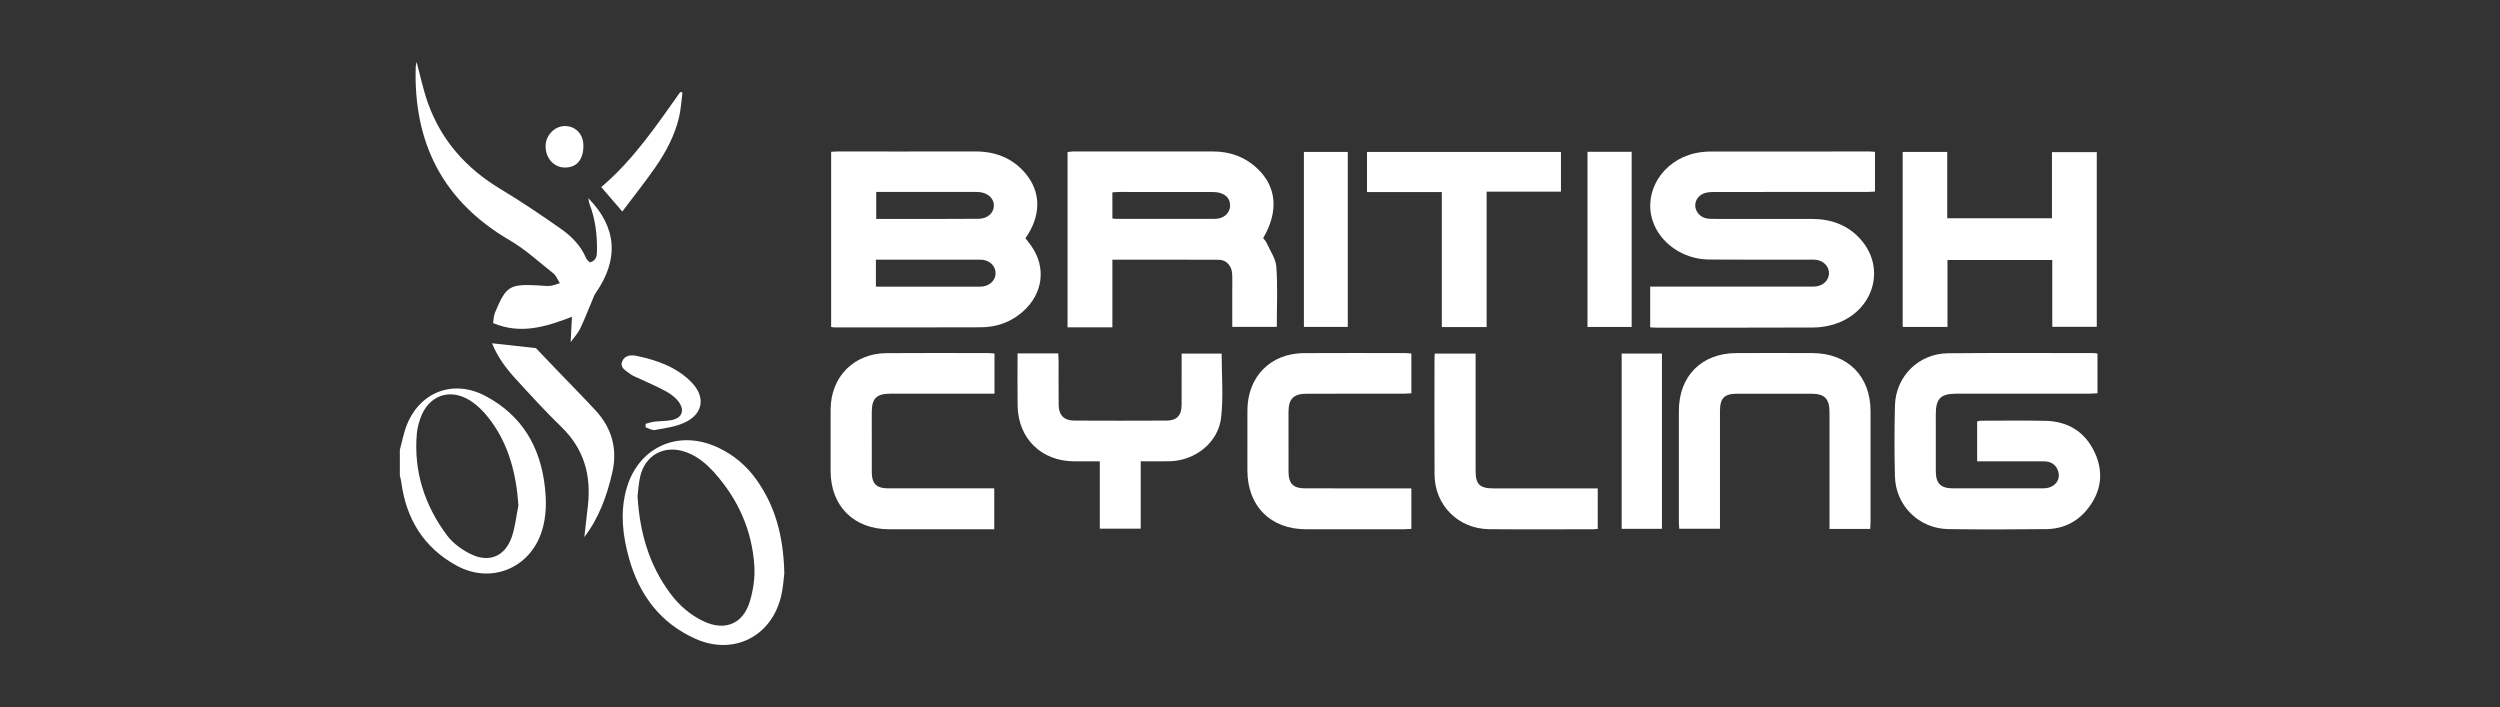 <?xml version="1.0" encoding="UTF-8"?><svg id="Layer_1" xmlns="http://www.w3.org/2000/svg" viewBox="0 0 2281.35 645.14"><rect x="0" y="0" width="2281.35" height="645.14" fill="#333333" stroke="none"/><defs><style>.cls-1{fill:#fff;stroke-width:0px;}</style></defs><g id="dvfd8i.tif"><path class="cls-1" d="M364.87,410.52c2.1-7.64,3.48-15.56,6.42-22.86,12.25-30.47,42.84-41.7,71.89-26.22,33.18,17.68,49.98,46.3,54.06,83.09,1.49,13.43,1.37,26.72-2.66,39.73-10.6,34.21-46.39,49.11-77.83,31.93-30.05-16.42-46.08-42.54-50.56-76.12-.28-2.1-.87-4.15-1.32-6.22,0-7.77,0-15.55,0-23.32ZM473.09,461.13c-1.97-28.29-8.52-54.61-25.38-77.4-5.27-7.13-11.88-14.04-19.36-18.61-18.43-11.25-37.44-3.86-44.65,16.34-1.65,4.63-2.92,9.55-3.34,14.42-2.96,34.41,7.17,65.29,27.49,92.59,5.52,7.41,14.1,13.59,22.58,17.55,16.26,7.59,30.34,1.41,36.38-15.44,3.36-9.37,4.27-19.61,6.28-29.46Z"/><path class="cls-1" d="M935.76,217.41c1.97,2.6,3.88,4.92,5.58,7.38,13.51,19.59,10.42,43.17-7.77,59.4-10.97,9.79-24.07,14.41-38.56,14.48-44.52.2-89.04.09-133.57.08-.84,0-1.67-.19-2.99-.36v-159.86c1.81-.09,3.85-.29,5.9-.29,41.71-.02,83.43.08,125.14-.05,18.03-.06,33.61,5.49,45.59,19.23,15.11,17.32,15.35,39.02.68,59.99ZM799.32,261.58c2.21,0,3.69,0,5.16,0,29.37,0,58.74,0,88.1,0,1.51,0,3.04.03,4.52-.2,6.74-1.05,11.42-6.02,11.42-12.03,0-6.05-4.59-11.11-11.27-12.19-1.9-.31-3.88-.22-5.82-.22-28.5-.01-57.01,0-85.51,0h-6.62v24.66ZM799.59,175.16v24.62c6.09,0,11.85,0,17.62,0,25.25-.02,50.51.08,75.76-.13,8.34-.07,14.01-5.42,14-12.23-.01-6.45-5.58-11.5-13.51-12.17-1.72-.15-3.45-.08-5.18-.08-13.81,0-27.63,0-41.44,0-15.51,0-31.02,0-47.24,0Z"/><path class="cls-1" d="M1710.99,138.58v36.25c-2.68.12-5.17.32-7.67.32-46.04.02-92.08,0-138.12.04-2.79,0-5.65.08-8.36.68-6.09,1.35-10.11,6.44-9.86,11.96.25,5.54,4.67,10.53,10.55,11.51,2.75.46,5.6.42,8.4.42,29.18.03,58.36-.02,87.54.03,17.7.03,33.18,5.61,44.96,19.25,23.45,27.14,10.25,66.71-25.83,77.21-5.73,1.67-11.9,2.59-17.87,2.62-48.2.21-96.41.12-144.61.11-1.27,0-2.54-.19-4.26-.32v-37.14h7.39c45.83,0,91.65,0,137.48,0,2.16,0,4.34.12,6.48-.14,6.74-.83,11.64-5.77,11.82-11.71.19-6.26-4.66-11.59-11.63-12.56-2.13-.3-4.31-.18-6.47-.18-30.48-.02-60.96.17-91.43-.1-23.75-.21-44.86-15.09-51.47-35.62-8.5-26.41,9.26-54.75,38.64-61.35,4.6-1.03,9.41-1.55,14.12-1.56,48.42-.11,96.84-.08,145.26-.06,1.47,0,2.95.2,4.95.34Z"/><path class="cls-1" d="M1015.08,298.7h-40.9v-159.94c1.59-.17,3.23-.51,4.87-.51,42.56-.03,85.11.01,127.67-.03,15.34-.02,28.91,4.68,40.2,15.13,18.09,16.75,20.17,39.49,5.76,63.95,1,1.35,2.43,2.72,3.18,4.4,3.21,7.2,8.33,14.34,8.86,21.78,1.3,18.01.42,36.17.42,54.79h-40.65c0-11.39,0-22.55,0-33.71,0-4.96.19-9.94-.12-14.88-.46-7.25-5.29-12.59-12.26-12.63-32.15-.2-64.3-.09-97.02-.09v61.74ZM1015.08,199.38c1.73.17,2.79.37,3.86.37,29.38.02,58.77.02,88.15,0,1.72,0,3.48-.09,5.16-.43,5.99-1.19,10.24-6,10.26-11.63.02-6.32-3.64-9.99-9.32-11.65-2.64-.77-5.54-.84-8.33-.84-27.65-.06-55.31-.04-82.96-.02-2.26,0-4.53.22-6.81.35v23.85Z"/><path class="cls-1" d="M1804.23,420.98v-36.41c1.25-.26,2.26-.65,3.27-.65,19.66-.02,39.34-.32,58.99.1,20.89.45,36.5,10.26,45.19,29.25,8.37,18.3,5.66,35.9-6.98,51.55-9.48,11.74-22.27,17.83-37.28,18-29.82.34-59.65.45-89.46,0-26.87-.4-48.08-21.36-48.75-48.11-.54-21.57-.56-43.17.02-64.74.71-26.6,21.68-47.36,48.37-47.61,44.3-.42,88.6-.16,132.9-.16,1.05,0,2.1.25,3.54.43v36.2c-2.6.14-5.08.39-7.56.39-40.41.02-80.82.01-121.23.02-14.38,0-18.77,4.45-18.77,19,0,17.27-.05,34.53.02,51.8.05,11.21,4.51,15.58,15.8,15.59,27.44.03,54.89.06,82.33-.02,10.02-.03,16.22-7.31,13.48-15.72-2.1-6.42-6.98-8.94-13.49-8.93-17.5.02-35.01,0-52.51,0-2.36,0-4.72,0-7.87,0Z"/><path class="cls-1" d="M1872.78,298.2v-60.94h-95.64v61.1h-40.88v-159.7h40.66v60.54h95.57v-60.4h40.89v159.39h-40.59Z"/><path class="cls-1" d="M1706.62,482.67h-37.13v-7.4c0-33.02.01-66.05,0-99.07,0-12.37-4.44-16.9-16.65-16.92-22.47-.04-44.95-.04-67.42,0-11.97.02-15.86,3.94-15.87,15.96-.03,33.02-.01,66.05-.01,99.07,0,2.56,0,5.11,0,8.16h-37.17c-.11-2.12-.32-4.39-.32-6.66-.02-33.67-.06-67.34,0-101.01.05-31.59,20.67-52.41,52.16-52.58,23.34-.13,46.68-.12,70.02,0,31.86.16,52.65,21.01,52.72,52.86.08,33.67.02,67.34,0,101.01,0,2.1-.2,4.2-.32,6.58Z"/><path class="cls-1" d="M907.52,322.62v36.64h-7.8c-29.16,0-58.33-.02-87.49,0-12.37.01-16.7,4.39-16.7,16.79-.01,18.34-.04,36.68.01,55.02.03,10.22,4.36,14.55,14.63,14.56,29.81.05,59.62.02,89.44.02,2.36,0,4.73,0,7.68,0v37.31c-3.01,0-5.77,0-8.53,0-29.16,0-58.33.03-87.49,0-32.08-.04-53.26-21.14-53.3-53.04-.02-18.77-.06-37.54.01-56.31.12-29.68,21.16-51.1,50.88-51.35,31.11-.26,62.22-.07,93.33-.05,1.67,0,3.34.25,5.34.42Z"/><path class="cls-1" d="M1287.93,322.6v36.29c-2.67.13-5.18.36-7.68.36-29.18.03-58.35,0-87.53.02-12.31.01-16.88,4.54-16.9,16.69-.02,18.13-.05,36.26.01,54.4.04,11.05,4.29,15.28,15.31,15.29,29.83.03,59.65.01,89.48.01h7.3v37c-2.44.11-4.54.29-6.65.3-29.83.02-59.65.04-89.48,0-32.4-.04-53.43-21.13-53.48-53.6-.03-18.35-.08-36.7.01-55.04.15-30.63,21.05-51.87,51.54-52.08,30.91-.2,61.81-.05,92.72-.03,1.67,0,3.34.24,5.34.4Z"/><path class="cls-1" d="M928.6,322.46h37.07c.13,2.52.33,4.8.34,7.08.04,13.38-.12,26.77.08,40.15.14,9.19,4.95,14.07,14.08,14.12,28.1.14,56.2.14,84.29,0,9.38-.05,13.77-4.7,13.82-14.14.09-15.51.02-31.02.02-47.01h36.5c0,19.53,1.68,39.05-.43,58.15-2.55,23.08-23.76,39.66-47.18,40.11-8.41.16-16.82.03-26.24.03,0,10.48,0,20.54,0,30.6s0,20.27,0,30.91h-37.31v-61.48c-8.47,0-15.98.03-23.48,0-29.89-.15-51.04-20.84-51.54-50.69-.26-15.72-.05-31.45-.05-47.82Z"/><path class="cls-1" d="M1315.72,175.26h-68.26v-36.61h176.97v36.23h-67.82v123.58h-40.89v-123.19Z"/><path class="cls-1" d="M536.82,180.39c.07.2.08.47.21.61,25.86,26.46,28.02,55.69,6.48,86.5-1.44,2.06-2.21,4.6-3.21,6.96-3.62,8.51-6.92,17.17-10.91,25.51-1.87,3.91-5.03,7.2-8.62,12.18.43-8.6.76-15.18,1.16-23.06-24.33,9.4-47.08,16.2-71.97,5.72.59-3.41.58-6.69,1.74-9.48,10.15-24.41,13.12-26.21,39.57-24.89,3.45.17,6.93.71,10.35.48,2.61-.18,5.15-1.33,9.3-2.49-2.38-3.74-3.47-6.96-5.71-8.74-13.16-10.42-25.69-22.05-40.08-30.44-61.01-35.57-87.95-88.94-85.76-158.34.05-1.58.57-3.15.8-4.33,3.39,12.47,5.99,25.33,10.37,37.55,12.28,34.27,35.14,59.75,66.31,78.46,18.67,11.2,36.74,23.45,54.6,35.92,9.94,6.93,18.56,15.52,23.43,27.13.66,1.57,2.37,2.69,3.43,3.85,6.24-1.71,6.39-6.57,6.46-10.61.26-14.53-1.49-28.82-6.73-42.54-.71-1.85-.82-3.94-1.2-5.92,0,0-.02-.01-.02-.01Z"/><path class="cls-1" d="M1458.02,482.68c-1.38.1-2.62.28-3.87.28-31.76.01-63.51.24-95.26-.07-28.12-.27-49.64-21.84-49.8-49.78-.21-35.38-.06-70.77-.05-106.15,0-1.27.13-2.54.22-4.28h37.29c0,2.62,0,4.93,0,7.25,0,33.23-.01,66.45,0,99.68,0,12.39,3.75,16.05,16.32,16.06,29.16.01,58.33,0,87.49,0h7.65v37.02Z"/><path class="cls-1" d="M715.73,523.08c-.59,4.34-1,13.04-3.02,21.34-8.9,36.51-43.42,53.88-77.83,38.61-32.32-14.34-51.6-40.24-60.93-73.75-5.61-20.15-8.06-40.66-2.79-61.33,10.04-39.37,47.14-56.83,83.92-39.61,14.18,6.64,25.89,16.38,34.97,29.07,17.39,24.31,24.89,51.79,25.67,85.67ZM581.78,452.72c1.98,33.59,10.69,62.96,29.79,88.69,8.06,10.86,18.13,19.67,30.46,25.54,19.09,9.08,35.81,2.66,42.06-17.58,3.24-10.48,4.99-22.1,4.28-32.99-2.11-32.4-14.77-60.84-36.5-85.08-7.26-8.1-15.5-15.03-25.95-18.76-19.66-7.02-37.44,2.59-41.85,22.87-1.36,6.28-1.71,12.78-2.28,17.32Z"/><path class="cls-1" d="M1448.65,138.52h40.3v159.83h-40.3v-159.83Z"/><path class="cls-1" d="M1189.86,298.32v-159.67h40.04v159.67h-40.04Z"/><path class="cls-1" d="M1516.59,322.63v159.94h-36.76v-159.94h36.76Z"/><path class="cls-1" d="M449.02,313.25c13.24,1.47,25.81,2.87,40.04,4.44,5.17,5.42,11.56,12.12,17.97,18.8,12.1,12.62,24.38,25.08,36.29,37.87,15.23,16.35,20.41,35.58,15.3,57.39-4.89,20.86-11.97,40.82-25.41,58.32,1.11-9.68,2.26-19.35,3.32-29.03,3-27.48-3.65-51.48-24.12-71.31-14.4-13.96-27.95-28.81-41.5-43.62-8.84-9.67-16.83-20.07-21.88-32.86Z"/><path class="cls-1" d="M567.87,193.02c-7.17-8.34-13.17-15.3-19.19-22.3,29.39-24.94,50.35-56.14,72.05-86.71.68.13,1.36.26,2.04.38-1.02,7.65-1.39,15.45-3.18,22.91-3.98,16.55-11.92,31.47-21.54,45.33-9.32,13.44-19.56,26.25-30.18,40.38Z"/><path class="cls-1" d="M589.2,386.74c2.68-.68,5.32-1.64,8.04-1.97,5.34-.64,10.84-.36,16.05-1.49,8.28-1.8,11.42-7.71,7.09-15.01-2.74-4.62-7.75-8.48-12.6-11.13-9.62-5.26-19.83-9.44-29.77-14.11-1.16-.55-2.27-1.26-3.29-2.06-3.65-2.86-9.15-5.27-7.02-10.98,2.17-5.83,8.22-6.33,13.33-5.23,18.32,3.93,35.89,9.96,49.52,23.58,13.72,13.72,11.34,29.54-6.24,37.48-8.23,3.72-17.68,4.93-26.71,6.57-2.59.47-5.64-1.55-8.47-2.44.03-1.07.05-2.15.08-3.22Z"/><path class="cls-1" d="M532.38,133.17c-.1,12.76-6.27,19.88-17.07,19.7-9.96-.17-17.43-8.48-17.43-19.37,0-9.99,8.19-18.53,17.72-18.48,9.87.05,16.87,7.62,16.78,18.15Z"/><path class="cls-1" d="M536.84,180.4c-.29.19-.57.39.16-.11-.79.42-.5.26-.19.1,0,0,.03,0,.03,0Z"/></g></svg>